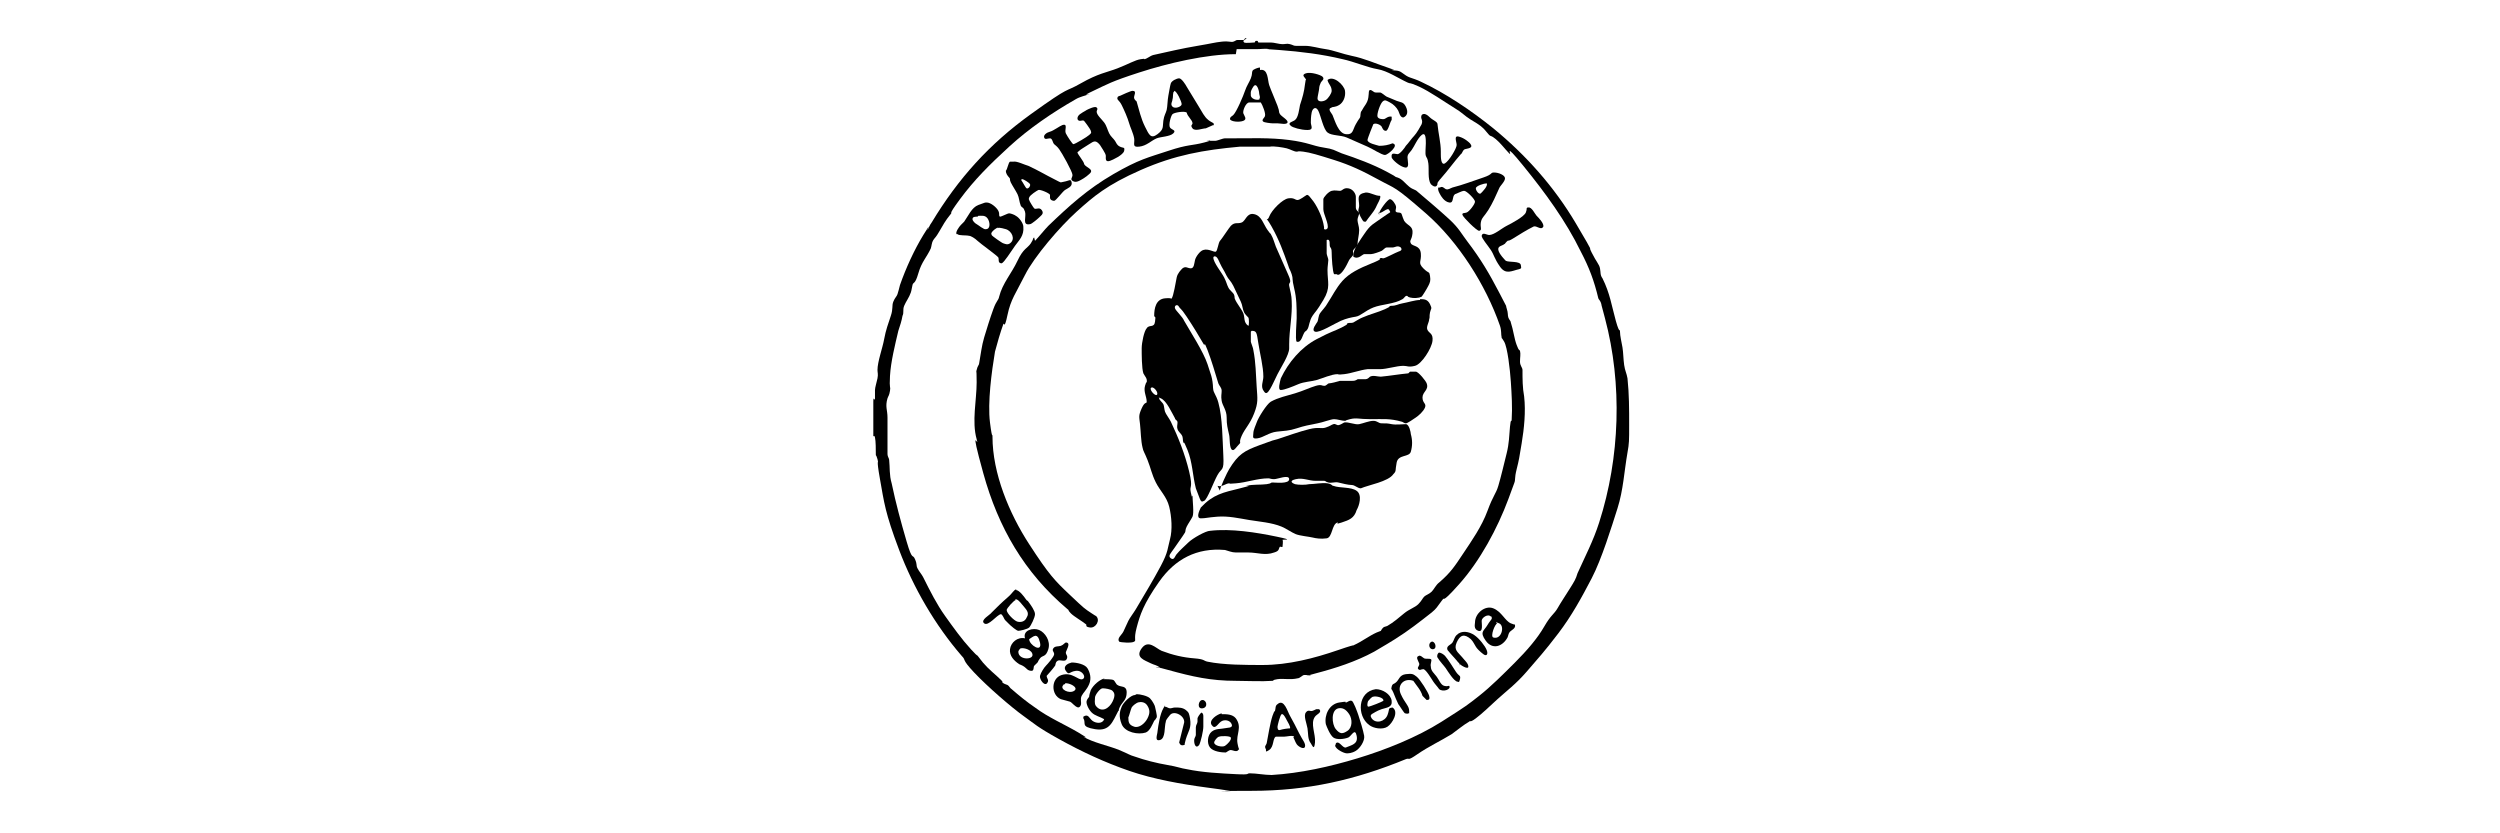 <?xml version="1.0" encoding="UTF-8"?>
<svg id="Layer_2" xmlns="http://www.w3.org/2000/svg" version="1.1" viewBox="0 0 300 100">
  <!-- Generator: Adobe Illustrator 29.6.1, SVG Export Plug-In . SVG Version: 2.1.1 Build 9)  -->
  <path d="M149.2,4.9s0,.1.1.2c.2.1,1,0,1.2,0s0-.2.3-.2,0,.2.3.2c.4,0,1,0,1.4,0s1,.2,1.4.2.5-.1.9,0,.4.2.7.2c.3,0,.8,0,1.1,0,.8,0,1.7.3,2.5.4s2.1.6,3.1.8c1.5.3,2.8.9,4.3,1.4s.3.2.5.3c.4.1.8,0,1.2.3s.7.5,1,.6.9.3,1.3.5c3,1.4,6.1,3.5,8.7,5.6,3.9,3.2,7.3,7,9.9,11.4s1.3,2.3,1.9,3.5.9,1.4,1,1.9,0,.8.3,1.2c.9,1.8,1.1,3.3,1.6,5.1s.5.8.5,1.3.2,1.3.3,1.9.1,1.4.2,2.1.3,1,.4,1.6c.2,1.9.2,3.7.2,5.6s0,2.2-.2,3.3c-.4,2.3-.5,4.5-1.2,6.7s-1.9,6.1-3.1,8.4-2.4,4.5-4,6.6-2.5,3.1-3.8,4.6-2.4,2.3-3.5,3.3-1.8,1.7-2.6,2.3-.6.2-.8.4c-.7.4-1.4,1-2.1,1.5-1.3.8-2.8,1.5-4.1,2.4s-.9.4-1.4.6c-6.1,2.5-11.8,3.8-18.5,3.8s-1.9.1-2.6,0-1.9-.3-2.8-.4c-3-.4-6.4-1-9.3-2s-5.7-2.3-8.4-3.8-2.9-1.8-4.3-2.8-4.3-3.5-5.9-5.2-.9-1.4-1.5-2c-3.2-3.7-5.8-8.2-7.5-12.7s-1.8-5.7-2.3-8.5-.1-1.7-.3-2.4-.2-.3-.2-.6c0-.5,0-1.6-.1-2s-.2,0-.2-.2c0-.8,0-3.3,0-4.1s.2,0,.2-.3c0-.3,0-.8,0-1.1s.2-.9.3-1.4,0-.7,0-1c0-1,.6-2.6.8-3.7s.5-1.9.8-2.8.1-1.2.3-1.7.4-.6.5-.9.2-.7.3-1.1c.7-2,1.7-4.2,2.8-6s.4-.5.5-.6c.2-.3.2-.5.5-.9,3.2-5.3,6.9-9.4,11.9-13s3.9-2.5,6-3.7,3.1-1.3,4.4-1.8,2.1-1,2.8-1.1.3,0,.4,0c.3,0,.7-.4,1.1-.5,1.8-.4,3.5-.8,5.3-1.1s2-.4,2.9-.5,1.1.1,1.4,0,.3-.2.5-.2.5,0,.7,0,.1-.3.4-.2ZM148.3,6.5c-3.6,0-8.2,1.1-11.6,2.2s-3.8,1.4-5.5,2.2-.3.3-.5.4c-.5.2-1.1.3-1.6.6-2.8,1.6-5.6,3.5-8,5.7s-4.2,4-5.9,6.3-.7,1.3-1.2,1.9-.9,1.3-1.3,2-.5.7-.7,1-.2.7-.3,1c-.5,1.1-1.1,1.6-1.5,3s-.6,1-.7,1.4-.1.6-.2.9c-.2.6-.6,1.1-.8,1.6s0,.8-.2,1.2c-.1.6-.3,1.2-.5,1.8-.4,1.7-.9,3.7-1,5.4s.1,1.2,0,1.8-.2.6-.3.9c-.3,1,0,1.4,0,2.3s0,2.1,0,3.1,0,1,0,1.3.2.5.2.7c.1.9,0,1.8.3,2.8.5,2.4,1.1,4.6,1.8,7s.7,1.4,1,2.1.1.7.3,1.1.5.7.7,1.1c.8,1.6,1.6,3.2,2.6,4.6s2,2.8,3.1,4,.6.5.9.9c.8,1.1,1.3,1.5,2.3,2.4s.4.5.6.7.4.2.6.3.3.4.5.5c.8.7,1.9,1.6,2.8,2.2,1.6,1.2,3.5,2,5.2,3s.4.4.6.5c1.1.7,3.1,1.1,4.3,1.6s1.2.6,1.9.8c1.1.4,2.7.8,3.9,1s1.6.4,2.3.5c1.9.4,4,.5,5.9.6s1.2-.1,1.7-.1c.8,0,1.7.2,2.6.2,3.4-.2,7-1,10.3-2s7.1-2.5,10.1-4.4,3.1-2,4.5-3.1,2.9-2.6,4.3-4,2.7-2.9,3.5-4.3,1.2-1.5,1.6-2.2,1-1.6,1.5-2.4.7-1.1.9-1.8c.9-2,1.9-3.9,2.6-6.1,2.5-7.8,2.8-16.6.7-24.5s-.3-1.1-.4-1.6-.4-.7-.4-.8c-.5-2.1-1.1-3.7-2.1-5.6-1.8-3.7-4.3-7.1-6.9-10.3s-1.2-1-1.7-1.5-1-1.2-1.6-1.7-.6-.3-.8-.5-.4-.5-.7-.8c-.4-.4-1.1-.8-1.6-1.1s-1.1-.9-1.8-1.3c-1.3-.8-3-2-4.3-2.6s-1-.3-1.4-.5c-1.1-.5-2.4-1.4-3.6-1.6s-2.8-.9-4.2-1.2c-2.5-.6-5-.9-7.6-1.1s-.8,0-1.2-.1-1,0-1.5,0c-.8,0-1.6,0-2.4,0Z"/>
  <path d="M124.2,28.9c.4-.4,1.2-1.4,1.6-1.8,2.5-2.4,4.7-4.4,7.8-6.2s4.2-2,6.6-2.8,2.8-.6,4.3-1,.2-.2.3-.2c.2,0,.7,0,1,0s.9-.3,1.2-.3.6,0,.8,0c2.3,0,4.6-.1,6.9.2s2.8.7,4.1.9,1.2.3,2.2.7c1.8.6,3.7,1.3,5.4,2.2s.7.5,1.3.7.9.7,1.4,1.1.7.3,1,.6c1.3,1.1,2.6,2.2,3.8,3.3s1.5,1.8,2.2,2.7c1.6,2.1,2.6,3.8,3.8,6.1s.7,1.3.9,1.9.1.8.2,1.1.3.4.3.6c.3.9.4,1.9.7,2.7s.3.5.4.7c.1.4,0,.8,0,1.3s.3.7.3,1c0,1.1,0,2.1.2,3.2.2,1.8,0,3.8-.3,5.6s-.3,1.9-.6,3.1-.1,1.2-.3,1.7-.5,1.4-.7,1.9c-1.3,3.5-3.4,7.4-5.9,10.2s-1.5,1.2-2.1,2-.6.9-1.2,1.4c-1.4,1.1-2.8,2.2-4.4,3.2s-1.7,1-2.5,1.5c-2.2,1.2-4.7,2-7,2.6s-.4.2-.6.2c-.3,0-.6,0-.8,0s-.5.4-.8.4c-.8.2-1.7,0-2.4.1s-.4.2-.6.2c-1.3.1-3.1,0-4.4,0-3,0-5.2-.5-8.1-1.3s-.6,0-1-.3-.7-.3-1.1-.5c-.8-.4-1.9-.7-1.1-1.8s1.7,0,2.4.3c1.3.5,2.6.8,3.9.9s1.1.3,1.6.4c1.9.4,4.7.4,6.6.4,3.1,0,6.2-.8,9.1-1.8s1.4-.3,1.9-.6c.9-.4,1.8-1.1,2.7-1.5s.4,0,.5-.2.2-.3.3-.4.3-.1.5-.2c.7-.4,1.4-1,2-1.5s1.3-.7,1.7-1.1.5-.7.7-.9.6-.3.9-.6.5-.8.9-1.1c1.4-1.2,1.9-2,2.9-3.5s2.2-3.2,2.9-5.1,1-2,1.3-3,.7-2.7,1-3.9.3-2.1.4-3.2.2-.5.2-.8c.1-1.5,0-3.1-.1-4.6s-.4-4.1-.8-4.8-.3-.3-.3-.5c-.1-.4,0-.8-.2-1.4-1.7-4.9-5-10.1-8.9-13.5s-3.6-2.9-5.6-4-3.5-1.8-5.4-2.4-2.9-.9-3.7-1-.5,0-.8,0-.8-.3-1.2-.4-1.6-.3-2-.2c-.7,0-.5,0-1.1,0s-.6,0-1,0c-.6,0-.8,0-1.5,0-4.4.4-7.8,1-11.9,2.8s-5.7,3.2-7.7,5-5.1,5.4-6.2,7.6-1.7,2.9-2.1,4.8-.4.8-.5,1.1c-.3.8-.8,2.5-1,3.3-.4,2.4-.9,6.1-.6,8.5s.3,1.1.3,1.7c0,4.4,2,9.2,4.4,12.9s3.1,4.4,4.9,6.1,1.7,1.6,2.6,2.2.4.2.5.3c.6.5,0,1.5-.7,1.4s-.3-.3-.5-.4c-.5-.4-1.4-.9-1.8-1.3s-.2-.4-.4-.5c-5.2-4.4-8.3-9.8-10.1-16.3s-.4-2.7-.8-4.1c-.6-2.1,0-4.7,0-6.8s-.1-1,0-1.5.3-.6.3-.8c.2-1.1.3-2.1.6-3.1s.7-2.3,1.1-3.4.6-1,.7-1.5c.4-1.6,1.5-2.8,2.2-4.3s1.2-1.5,1.6-2.1.2-.6.4-.7Z"/>
  <path d="M159.6,13c-.2.2.2.6.3.8.3.7.7,2.2,1.6,2.3s.8-.5,1.2-1.2.4-.6.5-.8,0-.6.2-.8c.3-.6.7-.9.8-1.6s0-.8.2-.9c.3,0,.4.3.7.3s.3,0,.5,0,.6.4.8.5c.5.2.7.3,1.2.5s.8.1,1.1.7.2,1.1-.3,1.3c-.4,0-.5-.6-.6-.8-.2-.4-.6-.8-1-1s-.6-.4-.9-.1-.7,1.5-.6,1.8.6.3.7.3c.3,0,.5-.4,1-.3v.4c-.2.2-.4,1.3-.7,1.3s-.4-.3-.5-.5-.7-.5-1-.3c0,0-.7,1.7-.7,1.9,0,.4,1.1.6,1.4.7.6,0,1.1-.1,1.6-.3.9.2-.6,1.4-.9,1.4-.4,0-1.6-.8-2.1-1-.7-.3-1.8-.8-2.5-1.1s-1.8-.2-2.3-.6-.8-2-1.1-2.6-.7-.3-.8.2-.1,1-.1,1.2c0,.4.4.9-.4.9s-1.8-.3-2-.5c-.5-.4.3-.5.5-.7.4-.3.5-1.3.6-1.8.3-.9.5-1.6.6-2.5s.2-.4.1-.6-.6-.5,0-.7,1.8.2,2,.4c.3.3-.1.5-.2.7s-.2.5-.2.7-.2,1-.2,1.2c0,.5.7.4,1,.2s.7-.8.7-1.1c0-.6-.4-.8-.5-1.3.7-.6,2,.6,2.1,1.3s-.2,1.4-.7,1.7-.8.2-.9.3Z"/>
  <path d="M145.6,15c0,0-.7.3-.9.4-.4,0-1.3.4-1.6,0s0-.4,0-.6c0-.4-.6-.8-.7-1.3-.3-.2-1.5,0-1.7.2s-.5,1.3-.3,1.6.8.3.4.7-1.5.4-2,.6c-.7.3-1.2.9-2.1,1s-.5-.4-.6-1-.5-1.4-.6-1.8c-.2-.7-.6-1.6-.9-2.2s-.6-.6-.5-.9c0-.1.2-.2.3-.2.2-.1,1.3-.6,1.5-.6.6,0,.1.6.2.9s.3.3.3.4c.3,1,.5,2,1,3s.7,1.5,1.5.9.6-.9.7-1.6.3-.9.4-1.3.1-1.2.2-1.7.2-1.2.3-1.5.7-.6,1-.6.8.8.9,1c.5.8.9,1.5,1.4,2.3s.7,1.3,1.2,1.7.8.3.6.7ZM140.9,11c-.2,0-.1.7-.2.9,0,.3-.3.6,0,.9s1.1,0,1.1-.3-.6-1.6-.9-1.6Z"/>
  <path d="M130.1,14.5c-.2-.1-.3,0-.5,0-.3,0-.4-.3-.2-.6s.9-.6,1-.7c.2-.1,1-.5,1.2-.3s0,.3,0,.5c0,.4.6.9.9,1.3s.4.9.6,1.3.5.6.7.9.2.5.6.7.6,0,.5.5-1.4,1.1-1.7,1.2c-.6.2-.5-.3-.5-.6s-.6-1.1-.7-1.3c-.5-.6-.7-.5-1.3-.1s-1,.6-1.2.8-.2.1-.2.2c0,.2.8,1.1.8,1.4.2.4,1.2.6.7,1.1s-1.1.8-1.3.9-.5.2-.8,0,0-.4,0-.7c0-.4-1.3-2.7-1.6-3.1s-.4-.4-.6-.6-.2-.7-.5-.7-.6.2-.7-.1.3-.6.7-.7,1.2-.7,1.5-.8c.7-.2.2.6.4,1s.8,1.3.9,1.3c.2,0,1.7-.9,1.9-1.1s.3-.2.2-.5-.8-1.2-.9-1.3Z"/>
  <path d="M114.8,28.1c-.2-.2.3-.9.5-1.1s.3-.3.4-.4c.5-.7.9-1.7,1.7-2s.8-.3,1-.3c.5,0,1.2.6,1.4,1s0,.6.2.7c.2,0,.9-.4,1.1-.4s.7.2.8.3c.4.2.9.9.9,1.3.1,1.1-.5,1.6-1,2.3s-1.3,2-1.6,2.1c-.5,0-.3-.5-.4-.7s-2.2-1.7-2.5-2-.8-.6-1-.6c-.4-.1-1.2,0-1.4-.2ZM117.3,26c-.3,0-.6,0-.6.3,0,.2.3.5.5.6s.9.7,1.1.6c.6,0,.5-.9.2-1.3s-.7-.3-1.1-.3ZM119.8,27.3c-.2,0-.7.4-.8.6s0,.2,0,.3,1.3,1,1.4,1c.3.1.5.2.8,0,.7-.5.2-1.5-.5-1.7s-.9-.2-1.1-.1Z"/>
  <path d="M172.4,22.3c-.2.2-.5,0-.7-.2-.4-.6-.2-1.8-.3-2.5s-.2-.6-.3-.9,0-1,0-1.5,0-1.4-.5-1-.9,1.4-1.2,1.8-.5.5-.5.9.3,1.3-.3,1.2-1.5-.9-1.6-1.2c-.1-.7.4-.4.7-.4s.9-.8,1-1c.3-.3.7-.9,1-1.2s.8-1.2.9-1.4c.2-.6-.2-.6,0-1.1.3-.3.7,0,1,.3s.9.5.9.8c.1,1.1.4,2.2.4,3.3s0,.2,0,.3c0,.3,0,1.4.5,1.1s1.4-1.8,1.4-2.2-.4-1.2.3-1,1.2.7,1.3.8c.5.6-.3.6-.6.7s-.3.5-.5.6c-.8.9-1.5,1.9-2.3,2.8s-.4.7-.5.8Z"/>
  <path d="M121.6,19.4c.4-.1,1.4.4,1.8.5,1.1.5,2.1,1.1,3.1,1.6s.6.4,1.2.3.8-.4.9.1-.5.7-.8.9-1.1,1.3-1.3,1.3-.5-.1-.5-.4,0-.2,0-.3c0-.2-1.2-.7-1.4-.6s-1,.6-1.1.9,0,.2,0,.3.5.9.6,1c.2.2.6-.2.9.2s0,.6-.2.8-1,.9-1.2.9c-1,.2-.4-.9-.6-1.5s-.3-.4-.5-.7c-.2-.5-.2-1-.4-1.4s-.6-1-.8-1.4,0-.4-.2-.6-.4-.5-.4-.8c.2-.2.3-1,.5-1.1ZM122.6,21.5c0,0-.1.1,0,.2s.5.9.6.9c.2.1.5-.3.4-.5s-.8-.6-.9-.6Z"/>
  <path d="M172.8,22.5c.3-.2.5.1.7.2.3.1.5-.1.8-.2,1.2-.3,2.5-.8,3.7-1.2s.8-.6,1.3-.6,1.3.3,1.3.7-.6.9-.7,1.2c-.4.9-.8,1.8-1.3,2.6s-.8.9-.9,1.5.2.9-.2,1c-.3,0-1.9-1.6-2-1.9s.3-.2.5-.3c.3-.1,1-1,1-1.3s-1-1.3-1.3-1.3-1,.4-1.1.4c-.4.3-.1,1.1-.7,1s-1-.8-1.1-1-.3-.5-.2-.8ZM178.4,22c-.3,0-1.3.3-1.3.6,0,.3.4.8.6.6s.9-.9.7-1.2Z"/>
  <path d="M151.2,8.4c1-.2.9,1.2,1.1,1.8s.7,1.7,1,2.5.1.7.3,1,1,.7.9,1-.9.1-1.2.1-.4,0-.6,0-1-.1-1.1-.2c-.3-.2.2-.5.2-.7.1-.3-.3-1.3-.5-1.6-.1,0-1.3,0-1.4,0-.4,0-.8,1-.7,1.3s.5.7,0,.9-1.5.1-1.6-.2c0-.3.2-.3.4-.5.4-.4,1.2-2.3,1.4-2.9s.5-1,.7-1.5.1-.7.2-.9.7-.4.9-.4ZM151.1,11.9c.2-.2,0-.5,0-.7,0-.3-.3-1.4-.7-.8s-.3.8-.3.9c-.1.6.8.8,1.1.6Z"/>
  <path d="M183.4,24.9c.4-.1.8.8,1,1s.9.9.8,1.3c-.3.5-.8-.2-1.2,0-.8.4-1.6.9-2.4,1.4s-.5.1-.8.4-.1.2-.3.3c-.2.2-.8.2-.7.7s.8,1.2.9,1.3c.4.2,1.7,0,1.8.5s0,.4-.2.5c-.9.2-1.6.7-2.3-.3s-.7-1.4-1.1-2-1.1-1.4-1.1-1.7c.1-.5.6-.1.9-.1.6,0,1.5-.8,2.1-1.1s2.1-1.1,2.3-1.6,0-.5.2-.6Z"/>
  <path d="M132.4,81.5c.2,0,1,0,1.2.1s.3.5.5.6c.4.3,1.1,0,1.1.9s-.5,1.1-.8,1.7,0,.4-.2.5c-.7,1.3-1,2.5-2.8,2.2s-1-.7-1.4-1.3v-.2c.6-.4.7.2,1.1.5s1.2.4,1.4-.2c-.5-.3-1.1-.4-1.5-.8s-.7-1.1-.6-1.4.2-.3.3-.5c0-.2.1-.5.2-.8.3-.6,1.1-1.3,1.7-1.4ZM132.3,82.6c-.3,0-.9.8-.9,1.1s-.1.7.1,1c.7.9,1.6.3,2-.5s.2-1.1,0-1.3-.9-.3-1.1-.3Z"/>
  <path d="M128.6,79.5c.6,0,1.6.2,1.9.7s.5,1.2.2,1.9-.7,1-.9,1.4,0,.8-.1,1.1c-.3.8-1-.3-1.3-.4s-.8-.2-1.1-.3c-1.2-.5-1.2-2.5.1-2.9s2,.7,2.5.5,0-1.1-.8-1-.8.6-1.2,0,.3-.9.7-1ZM127.8,82.1c0,0-.2,0-.2.1-.5.5.7,1.1,1.3.7s-.6-1-1.1-.9Z"/>
  <path d="M160.3,89.2c.4-.4.8.6,1.2.5.7-.3,1.5-.4,1.3-1.4s-.6,0-1,.2c-.5.2-1.4.3-1.8,0s-.8-1.3-.9-1.6c-.2-1.1.4-2.4,1.6-2.6s.6,0,.8,0,.4-.3.7-.2c.2,0,.7,1.4.8,1.7.2.6.6,1.9.7,2.5s-.5,1.5-1,1.8-.9.3-1.1.3c-.4,0-1.7-.7-1.3-1.1ZM160.6,85c-.9.2-.8,1.9-.3,2.5s.8.6,1.4.2.6-1.4.2-2-.8-.8-1.3-.7Z"/>
  <path d="M123,76.6c-.3-1,1-1.3,1.7-1s1.4,1.3,1.1,2.3-.7.7-1,1.1-.2.4-.3.5-.3.3-.4.4,0,.6-.3.6c-.5,0-.6-.3-.9-.5s-.4-.2-.6-.3c-.6-.4-1.2-1-1.1-1.8s.9-1.5,1.8-1.3ZM123.5,76.7c0,.7,1.6,1.7,1.3.4s-.8-.7-1.3-.4ZM122.5,77.8c-.1,0-.3.3-.3.4,0,1,1.7,1,1.7.4s-1-.9-1.4-.8Z"/>
  <path d="M121.9,70.8c.4,0,1,.8,1.2,1.1s.2.1.3.3c.3.4.8,1.1.8,1.5s-.5,1.4-.7,1.6-1.1.4-1.3.4-.9-.6-1-.7c-.1-.1-.5-.5-.6-.6s-.3-.7-.5-.7c-.5.1-1.5,1.5-2,1.1s.7-1,.9-1.3c.6-.6,1.2-1.2,1.9-1.8s.7-.9,1.1-1ZM121.9,72c-.2,0-1.1,1-1.1,1.2,0,.4.9,1.3,1.3,1.4s.9,0,1.1-.5c.4-.6-.1-1-.5-1.5s-.6-.7-.9-.7Z"/>
  <path d="M178.9,74c-.3-.4-1.1.1-1.1.5s.2,1.4-.4,1.2-.4-.8-.4-1c0-1.1,1.2-2.1,2.2-1.7s1.4,1.5,2.1,1.8.4,0,.5.2c.1.4-.4.6-.6.8s-.2.5-.3.7c-.6,1.1-1.8,1.5-2.6.4s-.2-1.2.2-1.9.7-.7.4-1.1ZM179.7,74.8c-.3,0-.9,1.6-.5,1.7,1,.3,1.4-1.4.7-1.7s-.2,0-.3,0Z"/>
  <path d="M165.1,82.7c.8,0,1.8.6,1.9,1.4s-.6.8-1.2,1-1,.5-1.2.6c-.2.2-.1.3,0,.5.5.7,1.6.4,1.9-.4s0-.8.6-.9c.8.5,0,1.9-.6,2.3s-1.7.2-2.2-.2c-1.5-1.1-1.4-4,.8-4.3ZM164.8,83.6c-.2,0-.5.4-.6.5s-.2.7,0,.7,1.7-.6,1.8-.7c.1-.4-.9-.6-1.2-.5Z"/>
  <path d="M146.6,85.7c.6,0,1.3,0,1.7.5.8,1.1,0,1.9.2,3s.3.5.1.8-.7,0-.9,0-.4.2-.6.3c-.5,0-1.5-.1-1.9-.6s-.3-1.5.2-1.9,1.1-.3,1.5-.4,1.1,0,.9-.5-.9-.6-1.3-.3-.7,1-1.1.4.7-1.3,1.2-1.4ZM146.3,88.4c-.2,0-.6.5-.6.7,0,.4,1,.6,1.3.4s.8-.7.7-1c-.1-.2-1.2-.2-1.4-.1Z"/>
  <path d="M155.3,88.4c-.2-.2-.9,0-1.2,0s-.7,0-1,0c-.4.2-.2,1.2-.8,1.6s-.3,0-.4-.1c-.2-.4,0-.4.1-.7.2-1,.4-2.4.7-3.3s.3-.4.3-.6c.1-.3,0-.6.3-.8.8-.7,1.2.9,1.5,1.4.4.7.7,1.3,1.1,2.1s.8,1.2.7,1.6-.8,0-1-.3-.3-.7-.4-.8ZM154.8,87.4c.1-.2-.3-.8-.4-1s-.4-.8-.6-.7-.5,1.4-.5,1.5,0,.5.3.4.9-.2,1.3-.2Z"/>
  <path d="M136.4,83.3c.4,0,1.3.2,1.6.5s.6.9.6,1,.3,1.1.2,1.3-.2.3-.3.4c-.2.4-.5,1.2-1,1.4-.9.3-2.5,0-2.9-1s-.2-1.6,0-2.1,1.1-1.4,1.6-1.4ZM136.6,84.3c-.2,0-.7.4-.8.6s-.3,1-.4,1.2c0,.6.1.9.7,1.1s1.3-.4,1.6-1,.3-1,0-1.5-.8-.5-1.2-.4Z"/>
  <path d="M139.8,84.8c.2,0,.4.2.6.2s.4-.1.6-.1c.5,0,.9,0,1.3.3s.4.5.5,1c.2,1.2-.2,1.5-.5,2.5s0,.6-.2.7c-.3.1-.5,0-.6-.3l.6-2.4c.1-.8-1.2-1.5-1.7-.9s-.5.7-.5.8c-.2.6,0,2-.7,2.2s-.3-.7-.3-1c.1-.8.3-2.1.7-2.8s.1-.2.2-.2Z"/>
  <path d="M175.2,79.9c0,0,0-.3-.2-.4-.4-.5-.9-1-1.3-1.5-.2-.5.4-.6.6-.9s.2-.6.5-.9c.6-.6,1.5-.4,2.1,0s1.3,1.3,1.5,1.8,0,.8-.4.5-.8-.7-.9-.9c-.2-.3-.3-.6-.6-.9-.8-.7-1.3-.5-1.7.4s.2,1.2.6,1.7.8.8.8,1.2-1-.2-1.1-.4Z"/>
  <path d="M169,85.6c-.1.1-.3,0-.4,0s-.7-1-.8-1.1c-.2-.4-.4-.9-.6-1.4s-.3-.3-.2-.7.3-.3.5-.5c.4-.3.4-.9,1.2-1s.9,0,1.3.3,1.4,1.9,1.5,2.3,0,.5-.3.5l-.5-.5c-.2-.7-.7-1.2-1.1-1.8-1.1-.4-2,.5-1.5,1.6s1,1.4,1,2,0,.2,0,.3Z"/>
  <path d="M127.9,77.1c.7,0,0,1,0,1.2,0,.3.3.4.1.8s-.8,0-1.1.2-.2.5-.3.6c-.2.3-.9,1.1-1,1.2,0,.3.3.5.1.8-.3.6-1-.4-.9-.8s.5-1,.7-1.2,1-1.1,1-1.4-.3-.4-.1-.7.6-.2.9-.3.5-.4.6-.4Z"/>
  <path d="M170.2,78.7c.3-.1.5.2.7.3s.6,0,.8.1-.1.5,0,.9c0,.5.4.8.7,1.2s.5,1,.9,1.1.4,0,.6,0c.3.4-.7.8-1.2.4-.2-.3-.5-.6-.7-.9s-.9-1.5-1.2-1.5-.4.2-.6,0,.2-.4.1-.7-.5-.8,0-.9Z"/>
  <path d="M158,85.1c.1,0,.2,0,.3,0,.4.4-.3.6-.5.9-.6.8.1,2.1,0,3.1s-.3.4-.5.1c-.4-.5-.3-1.2-.4-1.8s-.5-1.5-.2-1.9.5-.1.8-.2.4-.2.5-.2Z"/>
  <path d="M172.6,78.3c.3,0,.6.2.8.4.5.6.9,1.3,1.3,1.9s.6.4.5.9-.2.3-.3.3c-.4,0-1.2-1.3-1.4-1.6s-.7-.8-1-1.3c-.1-.2,0-.5.2-.6Z"/>
  <path d="M144.1,85.5c.2,0,.3.2.3.4s0,1,0,1.3c0,.5-.3,1.8-.5,2.2-.4.5-.6-.1-.6-.5s.2-.5.2-.7,0-.6,0-.9.2-.5.2-.7,0-.3,0-.4.3-.6.5-.7Z"/>
  <path d="M144.3,84c.5,0,.7.9,0,1s-.5-1,0-1Z"/>
  <path d="M171.8,77c.4-.1.7.8.2.9s-.7-.7-.2-.9Z"/>
  <g>
    <path d="M150.1,39.8v1.2c0,.1.3.8.3,1,.3,1.5.3,2.9.4,4.4s.2,1.9-.3,3.2-1.1,1.8-1.5,2.7,0,.7-.3,1-.6.8-.8.7c-.4-.1-.3-1.4-.4-1.8-.2-.9-.3-1.2-.3-2.1s-.5-1.4-.6-2,0-.8,0-1.2-.3-.6-.4-.9c-.4-1.3-.8-2.7-1.3-4s-.3-.4-.4-.6c-.7-1.2-1.3-2.2-2.1-3.4s-.7-.8-1-1.3c-.2-.2-.5,0-.4.3s.9,1,1.1,1.5c.8,1.4,2.3,3.7,2.8,5.2s.5,1.5.6,2.1,0,.9.2,1.3.4.8.5,1.2c.5,1.8.5,4.5.6,6.4s-.2,1.4-.7,2.3-1.2,2.9-1.6,3.1-.3,0-.4,0c-.1-.1-.5-1.3-.6-1.5-.4-1.6-.4-3.1-1-4.6s-.4-.6-.5-.9,0-.6-.2-.9-.4-.4-.5-.7,0-.5,0-.8-.3-.3-.3-.5c-.4-.7-1-2.1-1.7-2.4s-.1-.1-.2,0c0,.2.4.5.5.7s.1.6.2.9.5.8.7,1.2c.9,1.9,1.7,3.9,2.2,6s0,1.6.2,2.5.1.3.2.4c0,.5.2,2.1,0,2.5s-.5.8-.7,1.2-.1.5-.2.7c-.3.5-.9,1.3-1.3,1.9s-.8.9-.4,1.2.5-.3.7-.5c.4-.5.9-.9,1.4-1.4s2.1-1.4,2.6-1.4c2.5-.3,5.6.2,8,.7s.6.3.7.4,0,.7,0,.8-.2,0-.3,0c-.2.2,0,.5-.7.7-1.1.4-2,0-3.1,0s-1,0-1.5,0-.9-.2-1.3-.3c-3.4-.3-6,1.1-7.9,3.8s-2.3,4-2.7,5.5,0,1.5-.3,1.7-1.6.1-1.8,0c-.3-.4.3-.8.5-1.2s.4-.9.6-1.3.6-.9.9-1.4c1-1.7,2.1-3.5,3-5.2s.8-2.1,1.1-3.2.2-2.7-.1-3.9-1.1-1.9-1.6-2.9-.6-1.7-1-2.7-.5-1-.6-1.5c-.2-.8-.2-1.9-.3-2.8s-.2-1,.2-1.9.6-.5.6-.8c0-.6-.4-1.2-.2-1.9s.2-.3.2-.4c.1-.5-.2-.7-.4-1.1-.2-.6-.2-2.3-.2-3s.3-2.1.6-2.4c.3-.5.9,0,1-.8s0-.4-.1-.7c0-.9.2-2,1.3-2.1s.6.2.8,0,.5-2,.6-2.5.5-.9.7-1.1c.4-.3.6,0,1,0s.4-.6.5-1,.6-1.1,1-1.2c.6-.2,1.3.3,1.5.2s.3-1.1.5-1.3,1.1-1.6,1.3-1.8c.5-.5.8-.2,1.3-.4s.6-1.2,1.5-1,1.1,1.2,1.6,1.9.3.3.4.5c.3.5.4,1,.6,1.5.5,1.1,1,2.3,1.5,3.4s0,.8.1,1.3.3,1.2.3,1.8c.1,1.7-.3,3.5-.3,5.2s0,.3,0,.5c0,.8-1,2.3-1.4,3.1s-.6,1.3-.9,1.8-.5.6-.7.3c-.5-.6-.1-1.2-.1-1.8,0-1.2-.4-2.7-.6-4s-.2-1.5-.8-1.5ZM145.8,30.7c0,0-.2.1-.2.2,0,.6,1,1.8,1.3,2.4s.3.8.5,1.2.6.6.7.9,0,.3.1.5c.2.5.8,1.2,1,1.7s0,1.1.6,1.5c.1,0,.1-.9,0-1s-.4-.4-.5-.6c-.2-.4-.2-.9-.4-1.3-.3-.6-.6-1.3-.9-1.9s-.6-.8-.8-1.2-.3-.6-.6-1.1-.5-1.4-.9-1.2ZM138.2,46.5c-.4.1.3,1,.6.9.3-.2-.3-1-.6-.9Z"/>
    <path d="M146.4,58.9c-.1-.2.9-2.3,1.1-2.6,1.1-1.8,1.8-2.2,3.7-2.9s1.4-.5,2.1-.7c1.2-.4,2.6-.9,3.8-1.2s1.4,0,2-.2.6-.3.9-.4.4.2.7.1.4-.2.6-.3c.5-.1,1.3.3,1.8.2s1.2-.4,1.7-.4.6.3,1,.3c.6,0,.7,0,1.2.1s1.3,0,1.7,0,.6,1,.6,1.2c.2.7.2,1.4,0,2.1s-1.5.3-1.7,1.3,0,1-.4,1.4c-.6.9-3,1.3-3.9,1.7-.4,0-.7-.4-1.1-.4s-1.2-.2-1.6-.3-.8.1-1.2,0-.3-.2-.5-.2c-.3,0-.7,0-1,0-.9,0-1.5-.4-2.4-.2s-.4.5-.1.6c.4.1,1.3.1,1.7,0,.6,0,1.6-.2,2.2-.1s.5.3.7.3c.8.3,2.1.1,2.8.6s.3,1.8,0,2.3c-.3,1-.9,1.2-1.8,1.5s-.3,0-.5,0c-.7.2-.6,1.8-1.3,1.9s-1.3,0-1.7-.1-1.5-.2-2-.4-1.2-.7-1.7-.9c-1.2-.5-2.7-.6-3.9-.8s-2.5-.5-3.8-.4-1.4.2-2,.2-.2-.9,0-1.3c1.5-1.6,2.7-1.8,4.7-2.3s.5-.2.8-.3c.7-.2,1.7-.1,2.4-.2s.4-.2.7-.2c.4,0,2,.2,2-.4s-1.4,0-1.8,0-.5-.1-.7-.1c-1.3,0-2.6.5-3.9.6s-.5,0-.8,0c-.4,0-.9.5-1.4.3Z"/>
    <path d="M170.4,35.9c.5,0,.9,0,1.2.6s.1.5,0,1,0,.6-.1.8c0,.4-.4.9-.2,1.3s.7.4.6,1.3-1.3,2.8-2.1,3-.9,0-1.4,0c-.8,0-2,.4-2.8.4s-1,0-1.5,0c-.9.1-1.9.5-2.8.6s-.6,0-.8,0c-.7,0-1.8.5-2.5.7s-1.5.2-2.2.5-1.7.7-2.1.7-.1-1,0-1.4c.9-1.9,2.4-3.7,4.3-4.7s2-.9,3-1.4.5-.4.7-.5.5,0,.7-.1.8-.5,1.1-.6c.9-.4,1.8-.6,2.7-1s.3-.3.7-.4c.7,0,.8-.2,1.4-.3s1.5-.4,2.1-.4Z"/>
    <path d="M160.1,32.9c-.2-.2-.3-2.1-.3-2.6s-.1-.5-.2-.7.1-1-.4-.8c0,.3,0,.7,0,1s0,.4,0,.6.2.6.2.8-.1.8-.1,1.2c0,1.5.4,2.1-.5,3.6s-.9,1.3-1.3,1.9-.4,1.3-.6,1.6-.2.2-.3.3c-.3.3-.4,1.4-1,1.2-.2-.2,0-2.4,0-2.8,0-1.3,0-2.4-.3-3.6s-.1-1.1-.3-1.7-.3-.6-.4-1c-.6-1.7-1.1-3.1-2-4.7s-.6-.4-.3-1.2,1.6-2.1,2.3-2.2.8.2,1.1.2.9-.5,1.1-.6.5.4.6.5c.6.7,1.2,2,1.4,2.9s0,.5.1.7c.2.1.3,0,.4-.1.2-.5-.5-1.7-.5-2.3s0-1,0-1.2.6-.9,1-1,.7,0,1,0,.4-.4,1-.3.9.7.9,1,0,.9,0,1.3.4.5.4.7-.2.5-.2.8.2.8.2,1.2c0,.6-.2,1.2-.2,1.8,0,.2-.4.4-.5.6s0,.3,0,.5-.4.5-.5.7-.2.4-.3.6-.8,1.5-1.2,1.1Z"/>
    <path d="M169.2,44.6c.2,0,.5,0,.7,0,.3,0,1.2,1.1,1.3,1.4.3.8-.5,1-.5,1.7s.5.7.3,1.2-.8,1-1.1,1.2-1,.7-1.2.7-.4-.2-.5-.2c-1.4-.4-2.2-.3-3.7-.3s-1.7-.2-2.5,0-.4.2-.6.2c-.4,0-.9-.2-1.3-.2s-1.4.4-2,.5c-1,.2-1.6.3-2.5.6s-1.5.3-2.4.4-1.6.7-2.3.8-.5-.2-.5-.6.3-1,.4-1.3c.2-.6,1.2-2.2,1.7-2.5.9-.5,1.9-.7,2.9-1s1.8-.7,2.5-.9.7,0,1,0,.4-.3.6-.3,1-.2,1.3-.3c.5,0,1,0,1.5,0s.5-.2.7-.2.7,0,.9,0,.4-.2.5-.3c.4-.2.9,0,1.3,0,1.1-.1,2.2-.3,3.3-.4Z"/>
    <path d="M165.5,25.8s0-.1,0-.2c0-.3,1-1.7,1.3-1.7s.7.7.7.8c.1.3-.1.5,0,.7.2.2.6,0,.7.3s.2.6.3.8c.4.6,1.1.6,1,1.5s-.4.8-.2,1.2,1.1.2,1.2,1.2-.4,1.1.3,1.8.7.3.8.9,0,.8-.2,1.2-.7,1.2-.8,1.3c-.4.2-1,.2-1.4.1s-.2-.2-.4-.2-.3.3-.5.4c-1,.6-2.5.6-3.5,1s-1.5,1-2.1,1.1-1.1.2-1.8.5-2.6,1.5-3.1,1.3.2-1,.3-1.2.1-.7.3-1,.7-.8.9-1.2c.6-.9,1-1.8,1.8-2.7s2-1.5,3.5-2.1.8-.5,1-.6.2,0,.4,0c.2,0,1.5-.7,1.8-.8s.5-.2.3-.5c-.4-.3-.7,0-1,0s-.5,0-.7,0-.4.3-.6.4-1,.4-1.3.4-.6,0-.8,0-.7.7-1.3.3c0,0,0-.1,0-.2,0-.7.9-1.9,1.3-2.5.8-1.2,1.1-1.2,2.2-2s1-.5.8-.9-1,.6-1.3.3Z"/>
    <path d="M163.9,23.1c.6,0,1.1.4,1.7.4.2.2-.4,1.1-.5,1.4-.3.6-.8,1.1-1.2,1.7h-.2c-.2,0-.7-1.1-.7-1.3s.1-.4.1-.6c0-.8-.4-1.4.8-1.6Z"/>
  </g>
</svg>